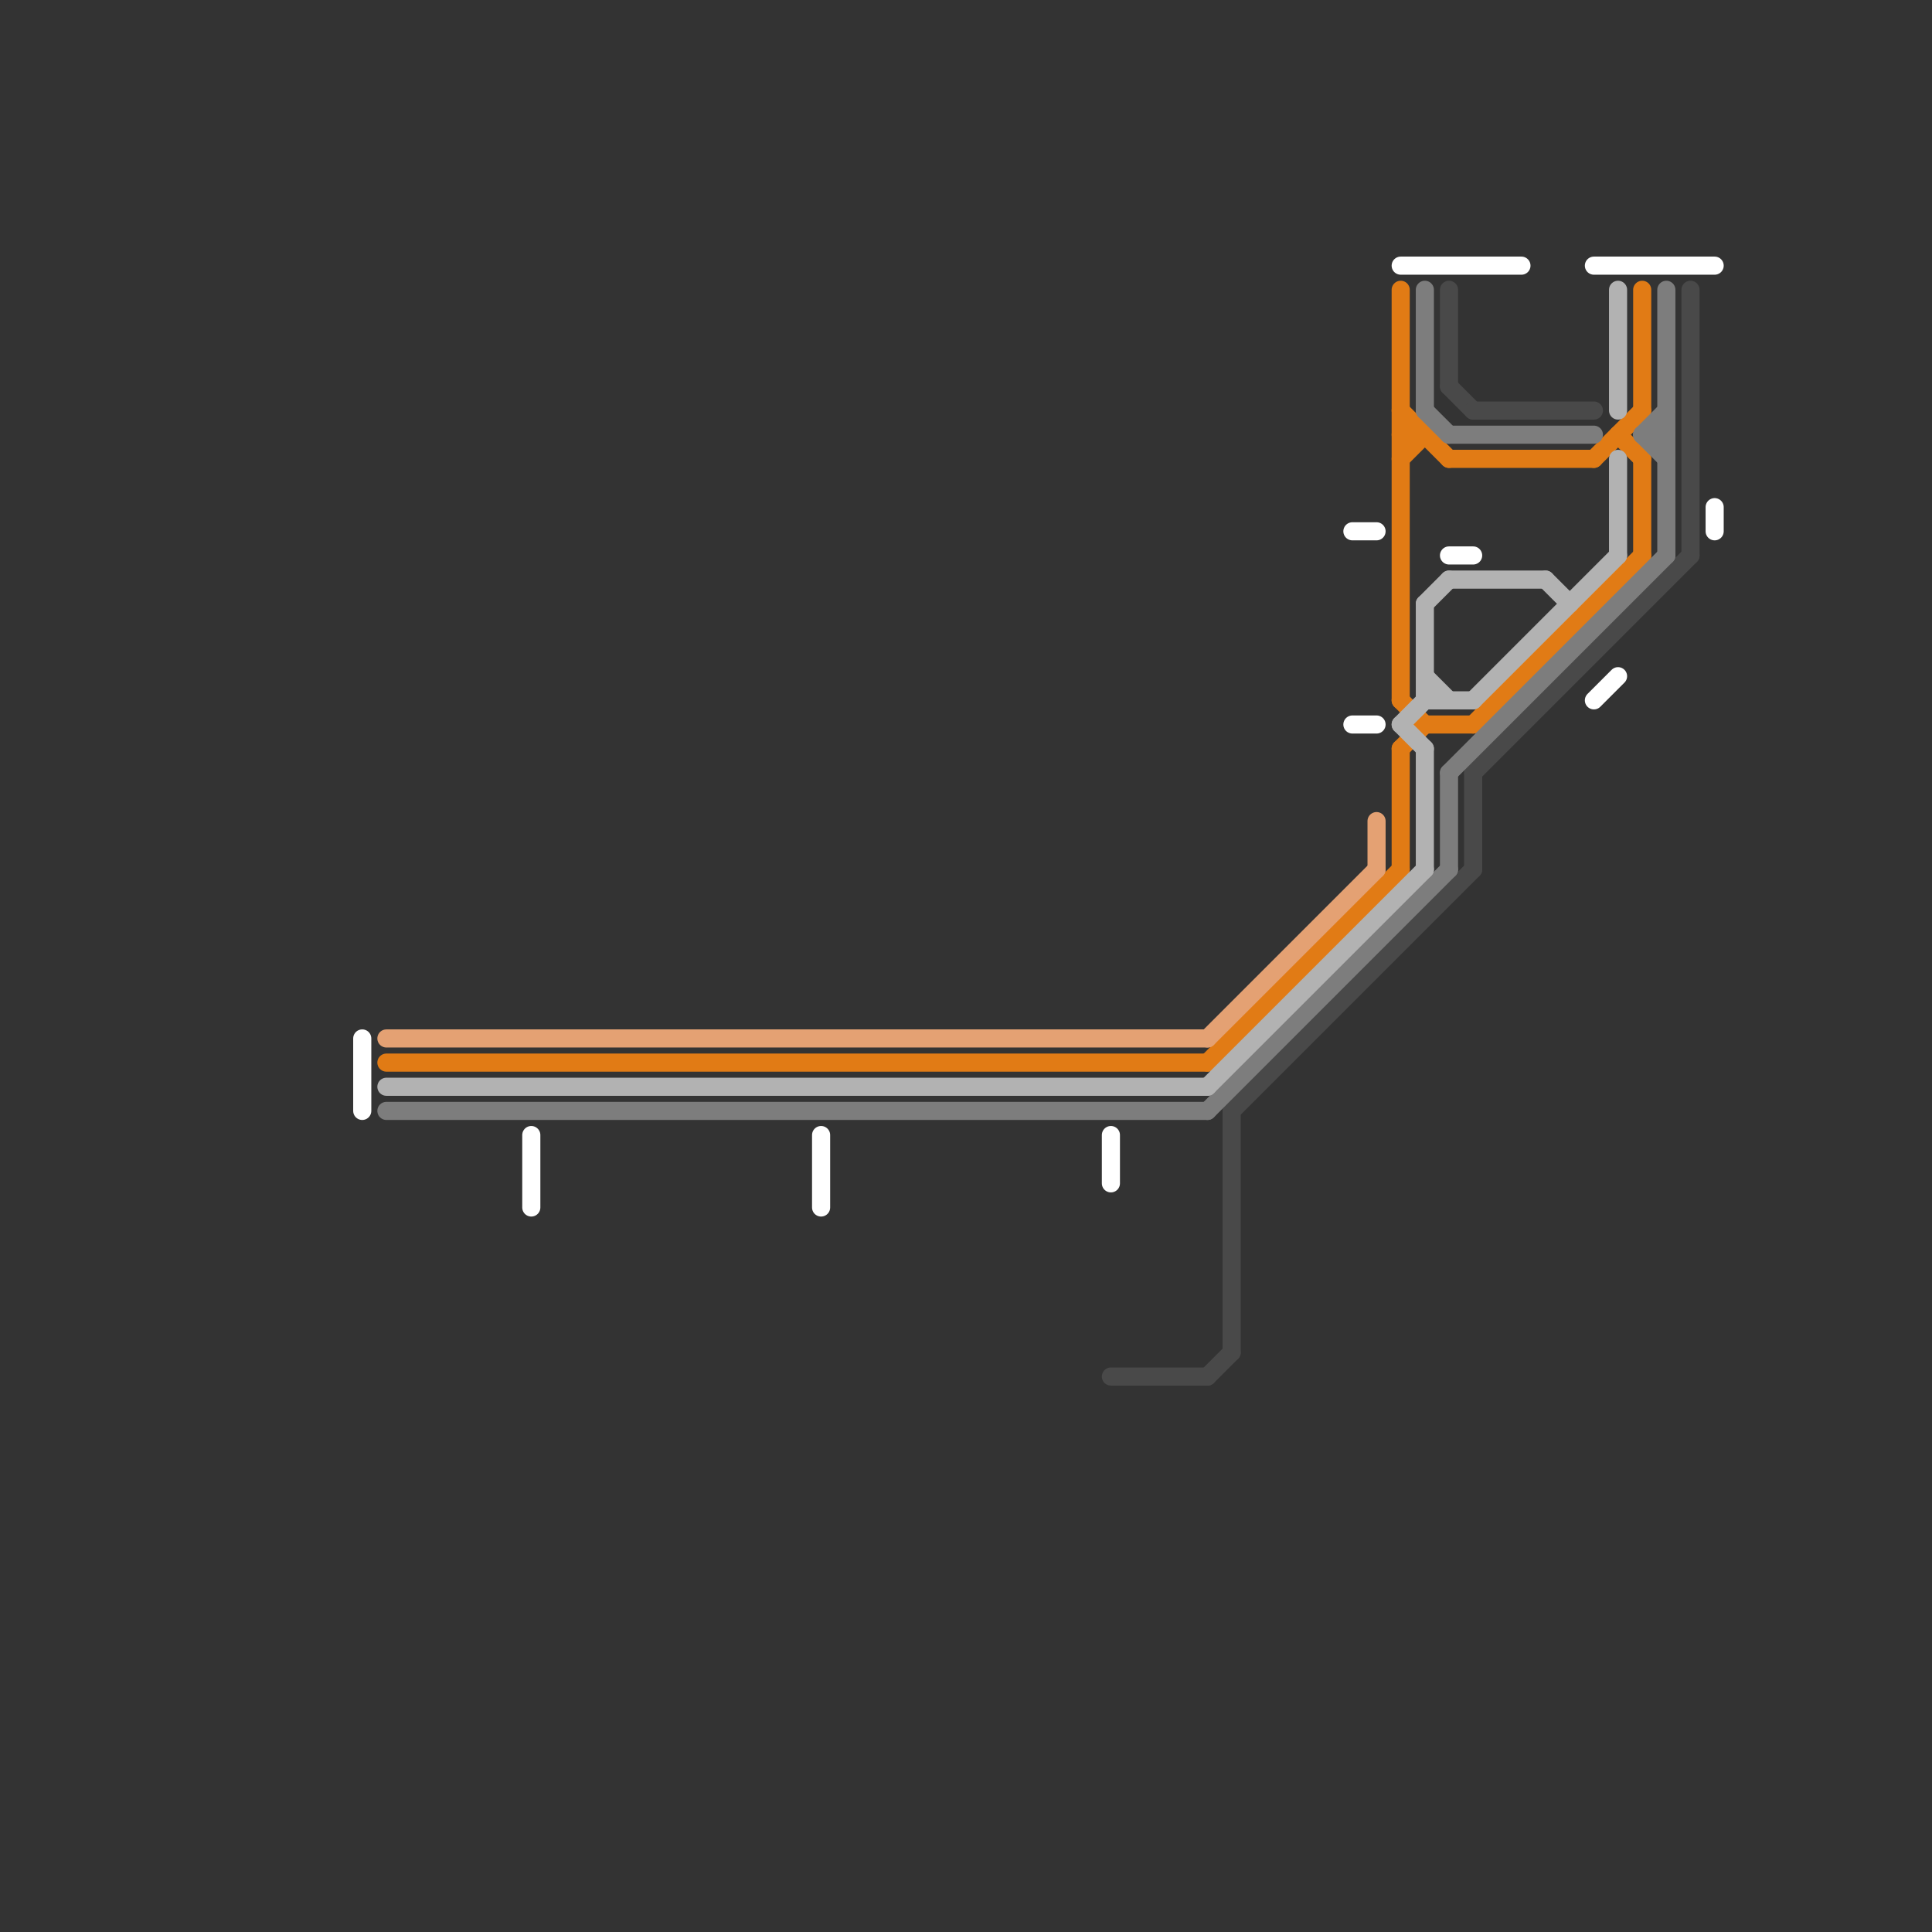 
<svg version="1.1" xmlns="http://www.w3.org/2000/svg" viewBox="0 0 80 80">
<rect x="0" y="0" width="80" height="80" fill="#333333" stroke="none"/>
<style>text { font: 1px Helvetica; font-weight: 600; white-space: pre; dominant-baseline: central; } line { stroke-width: 0.75; fill: none; stroke-linecap: round; stroke-linejoin: round; } .c0 { stroke: #494949 } .c1 { stroke: #e17b15 } .c2 { stroke: #7d7d7d } .c3 { stroke: #b2b2b2 } .c4 { stroke: #e4a173 } .c5 { stroke: #ffffff } .w2 { stroke-width: .75; }</style><defs><g id="csm-e4a173"><circle r="0.4" fill="#e4a173"/><circle r="0.2" fill="#fff"/></g><g id="csm-e17b15"><circle r="0.4" fill="#e17b15"/><circle r="0.2" fill="#fff"/></g><g id="csm-b2b2b2"><circle r="0.4" fill="#b2b2b2"/><circle r="0.2" fill="#fff"/></g><g id="csm-7d7d7d"><circle r="0.4" fill="#7d7d7d"/><circle r="0.2" fill="#fff"/></g><g id="csm-xf-b2b2b2"><circle r="0.4" fill="#fff"/><circle r="0.2" fill="#b2b2b2"/></g><g id="csm-xf-7d7d7d"><circle r="0.4" fill="#fff"/><circle r="0.2" fill="#7d7d7d"/></g><g id="csm-xf-ffffff"><circle r="0.4" fill="#fff"/><circle r="0.2" fill="#ffffff"/></g><g id="csm-xf-e4a173"><circle r="0.4" fill="#fff"/><circle r="0.2" fill="#e4a173"/></g><g id="csm-494949"><circle r="0.4" fill="#494949"/><circle r="0.2" fill="#fff"/></g><g id="csm-ffffff"><circle r="0.4" fill="#ffffff"/><circle r="0.2" fill="#fff"/></g><g id="csm-xf-494949"><circle r="0.4" fill="#fff"/><circle r="0.2" fill="#494949"/></g></defs><line class="c0 " x1="60" y1="16" x2="61" y2="17"/><line class="c0 " x1="46" y1="57" x2="50" y2="57"/><line class="c0 " x1="61" y1="32" x2="61" y2="36"/><line class="c0 " x1="61" y1="32" x2="70" y2="23"/><line class="c0 " x1="61" y1="17" x2="66" y2="17"/><line class="c0 " x1="50" y1="57" x2="51" y2="56"/><line class="c0 " x1="51" y1="46" x2="51" y2="56"/><line class="c0 " x1="51" y1="46" x2="61" y2="36"/><line class="c0 " x1="60" y1="12" x2="60" y2="16"/><line class="c0 " x1="70" y1="12" x2="70" y2="23"/><line class="c1 " x1="59" y1="30" x2="61" y2="30"/><line class="c1 " x1="58" y1="19" x2="59" y2="18"/><line class="c1 " x1="68" y1="12" x2="68" y2="17"/><line class="c1 " x1="58" y1="18" x2="59" y2="18"/><line class="c1 " x1="58" y1="12" x2="58" y2="29"/><line class="c1 " x1="60" y1="19" x2="66" y2="19"/><line class="c1 " x1="58" y1="31" x2="59" y2="30"/><line class="c1 " x1="61" y1="30" x2="68" y2="23"/><line class="c1 " x1="50" y1="44" x2="58" y2="36"/><line class="c1 " x1="68" y1="19" x2="68" y2="23"/><line class="c1 " x1="66" y1="19" x2="68" y2="17"/><line class="c1 " x1="58" y1="29" x2="59" y2="30"/><line class="c1 " x1="58" y1="17" x2="60" y2="19"/><line class="c1 " x1="16" y1="44" x2="50" y2="44"/><line class="c1 " x1="58" y1="31" x2="58" y2="36"/><line class="c1 " x1="67" y1="18" x2="68" y2="19"/><line class="c2 " x1="59" y1="12" x2="59" y2="17"/><line class="c2 " x1="68" y1="18" x2="69" y2="17"/><line class="c2 " x1="60" y1="32" x2="60" y2="36"/><line class="c2 " x1="16" y1="46" x2="50" y2="46"/><line class="c2 " x1="60" y1="32" x2="69" y2="23"/><line class="c2 " x1="59" y1="17" x2="60" y2="18"/><line class="c2 " x1="68" y1="18" x2="69" y2="19"/><line class="c2 " x1="69" y1="12" x2="69" y2="23"/><line class="c2 " x1="60" y1="18" x2="66" y2="18"/><line class="c2 " x1="68" y1="18" x2="69" y2="18"/><line class="c2 " x1="50" y1="46" x2="60" y2="36"/><line class="c3 " x1="67" y1="12" x2="67" y2="17"/><line class="c3 " x1="58" y1="30" x2="59" y2="29"/><line class="c3 " x1="59" y1="25" x2="60" y2="24"/><line class="c3 " x1="59" y1="31" x2="59" y2="36"/><line class="c3 " x1="64" y1="24" x2="65" y2="25"/><line class="c3 " x1="61" y1="29" x2="67" y2="23"/><line class="c3 " x1="16" y1="45" x2="50" y2="45"/><line class="c3 " x1="59" y1="29" x2="61" y2="29"/><line class="c3 " x1="67" y1="19" x2="67" y2="23"/><line class="c3 " x1="58" y1="30" x2="59" y2="31"/><line class="c3 " x1="59" y1="28" x2="60" y2="29"/><line class="c3 " x1="60" y1="24" x2="64" y2="24"/><line class="c3 " x1="50" y1="45" x2="59" y2="36"/><line class="c3 " x1="59" y1="25" x2="59" y2="29"/><line class="c4 " x1="16" y1="43" x2="50" y2="43"/><line class="c4 " x1="50" y1="43" x2="57" y2="36"/><line class="c4 " x1="57" y1="34" x2="57" y2="36"/><line class="c5 " x1="46" y1="47" x2="46" y2="49"/><line class="c5 " x1="66" y1="11" x2="71" y2="11"/><line class="c5 " x1="22" y1="47" x2="22" y2="50"/><line class="c5 " x1="58" y1="11" x2="63" y2="11"/><line class="c5 " x1="60" y1="23" x2="61" y2="23"/><line class="c5 " x1="71" y1="21" x2="71" y2="22"/><line class="c5 " x1="56" y1="22" x2="57" y2="22"/><line class="c5 " x1="56" y1="30" x2="57" y2="30"/><line class="c5 " x1="34" y1="47" x2="34" y2="50"/><line class="c5 " x1="66" y1="29" x2="67" y2="28"/><line class="c5 " x1="15" y1="43" x2="15" y2="46"/>
</svg>
